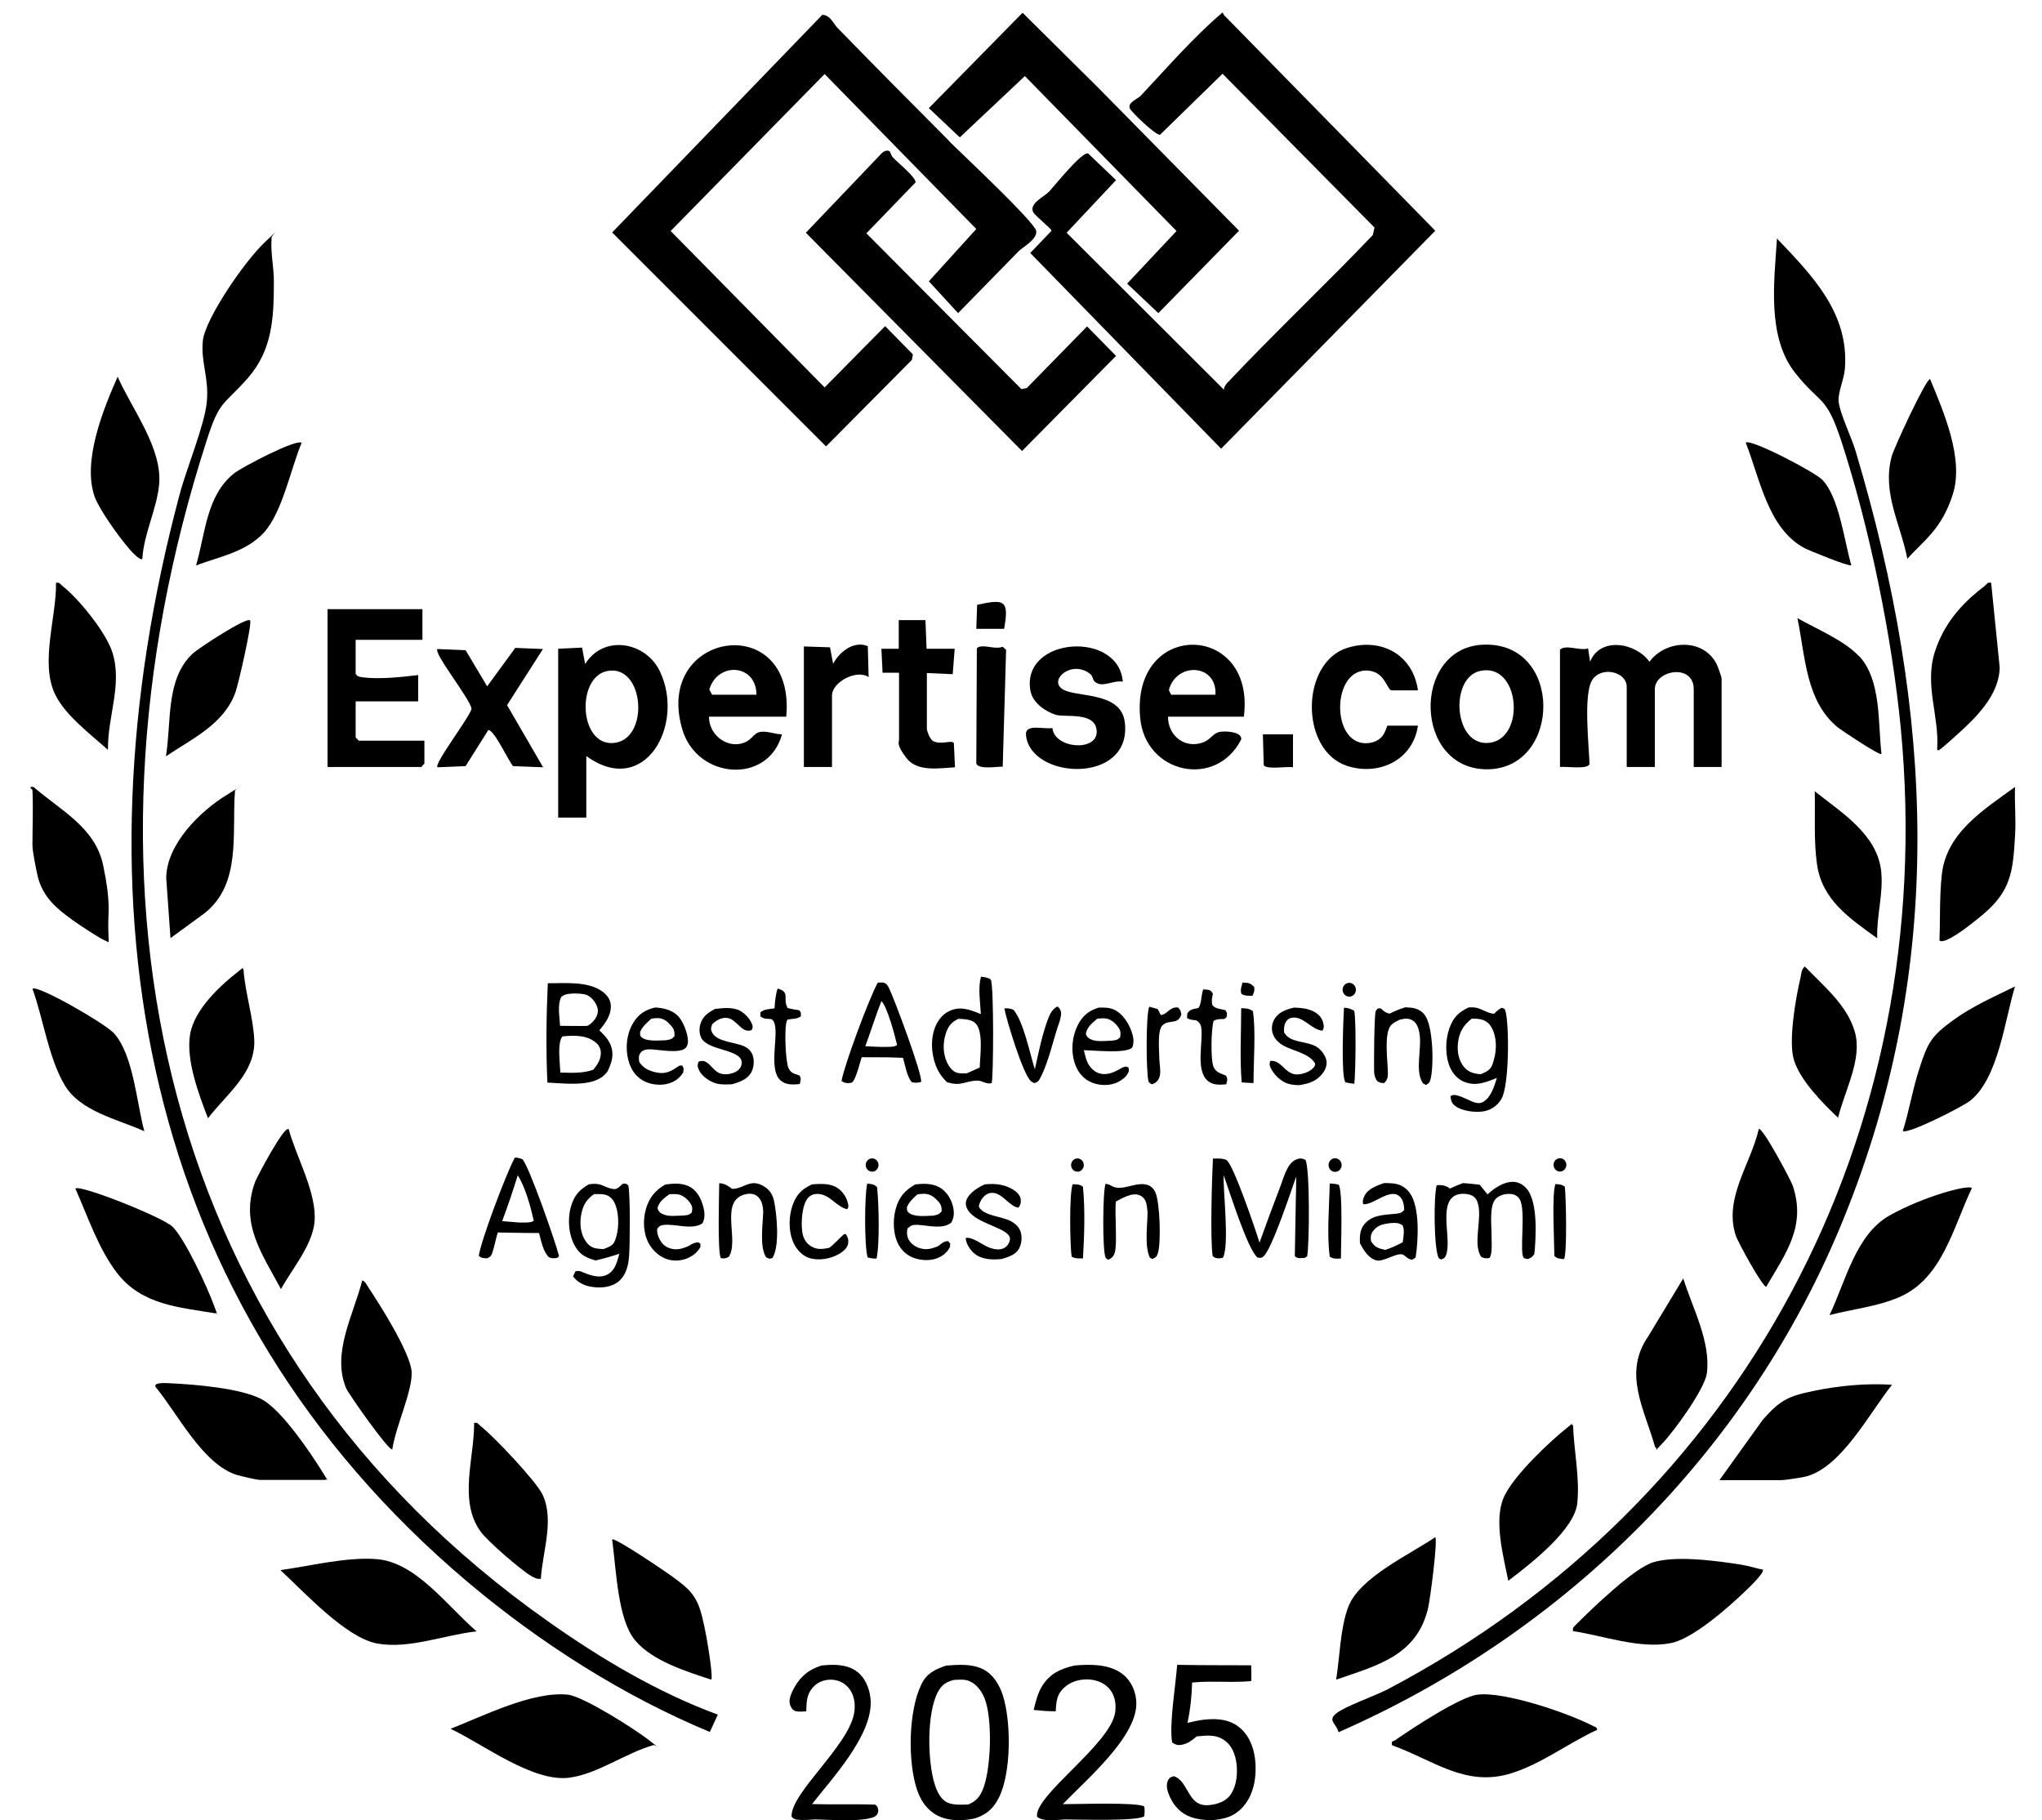 <svg xmlns="http://www.w3.org/2000/svg" width="92" height="82" viewBox="0 0 92 82" fill="none"><g clip-path="url(#clip0_5854_129)"><path d="M42.757 6.357C43.307 6.904 46.635 10.017 46.686 10.407C46.737 10.798 46.059 11.137 45.88 11.332C44.971 12.257 44.075 13.181 43.166 14.106L41.848 12.673L43.986 10.316L37.152 3.335L30.216 10.407L37.152 17.453L39.878 14.692L41.132 15.968L41.081 16.216L37.216 20.11L27.58 10.472L37.05 0.666C37.434 0.692 37.536 1.069 37.766 1.291C39.417 2.984 41.093 4.677 42.757 6.344V6.357Z" fill="black"></path><path d="M55.183 0.718L64.665 10.394L55.016 20.214L46.417 11.397L47.377 10.394C47.377 10.303 46.622 9.717 46.545 9.548C46.366 9.157 47.044 8.87 47.287 8.61C47.53 8.35 48.759 6.8 49.028 6.917L50.282 8.115L48.055 10.485L55.144 17.557C55.144 17.44 55.208 17.349 55.285 17.258C57.422 14.992 59.7 12.843 61.85 10.59L61.927 10.251L55.08 3.322L52.265 6.07C52.073 6.109 50.998 5.068 50.909 4.898C50.768 4.625 51.267 4.455 51.395 4.312C52.598 3.036 53.749 1.695 55.08 0.561L55.17 0.718H55.183Z" fill="black"></path><path d="M12.236 10.746C12.185 11.397 12.339 12.022 12.339 12.673C12.339 14.314 12.275 15.76 11.174 17.023C10.035 18.312 9.895 18.013 9.306 19.862C2.792 40.075 7.143 60.704 24.739 73.076C27.107 74.743 29.627 76.241 32.34 77.244L31.982 78.025C28.066 76.397 24.329 74.014 21.066 71.266C6.273 58.764 3.176 40.674 8.09 22.285C8.397 21.113 9.216 19.172 9.319 18.091C9.421 17.01 9.037 16.307 9.14 15.343C9.242 14.379 10.995 11.788 11.955 10.889C12.915 9.99 12.096 10.707 12.249 10.746H12.236Z" fill="black"></path><path d="M60.301 78.025C60.212 77.648 59.802 77.517 60.199 77.192C60.596 76.866 61.927 76.41 62.528 76.098C78.486 67.698 87.38 51.158 85.639 32.821C85.243 28.705 84.232 23.769 82.952 19.849C82.261 17.765 82.043 18.26 80.892 16.815C79.599 15.2 79.932 12.699 80.06 10.746C81.647 12.413 83.323 14.106 83.118 16.633C83.08 17.088 82.798 17.687 82.837 18.091C82.901 18.664 83.438 19.732 83.617 20.37C87.098 32.026 87.712 43.487 83.054 54.922C78.793 65.406 70.488 73.571 60.301 78.038V78.025Z" fill="black"></path><path d="M49.488 3.961L55.823 10.394L52.188 14.106L50.781 12.777L53.007 10.407L46.174 3.427L43.243 6.188L41.848 4.872L46.071 0.574L49.488 3.961Z" fill="black"></path><path d="M40.083 6.813C40.095 6.813 40.159 7.021 40.236 7.099C40.441 7.321 41.285 7.998 41.247 8.219L39.033 10.511L46.02 17.531L46.263 17.479L48.976 14.705L50.282 16.033L46.046 20.318L36.307 10.485L39.737 6.891C39.827 6.813 39.967 6.748 40.07 6.813H40.083Z" fill="black"></path><path d="M77.577 34.553H76.31V31.049C76.31 29.877 74.557 30.177 74.557 31.049V34.553H73.29V30.945C73.29 30.242 72.126 29.995 71.729 30.646C71.332 31.297 71.588 33.589 71.614 34.41C71.563 34.683 70.526 34.514 70.283 34.553V29.265C70.577 29.018 71.141 29.33 71.55 29.213L71.64 29.812C72.088 28.679 73.687 28.94 74.314 29.812C75.056 28.809 76.733 28.744 77.334 29.903C77.385 29.995 77.564 30.503 77.564 30.555V34.553H77.577Z" fill="black"></path><path d="M71.947 77.934C70.641 78.533 69.464 79.458 68.082 79.888C66.022 80.526 64.576 79.289 62.72 78.624C62.669 78.39 62.758 78.468 62.848 78.403C63.59 77.882 65.766 76.45 66.559 76.345C67.762 76.189 70.59 77.153 71.716 77.726C71.806 77.778 71.947 77.791 71.96 77.921L71.947 77.934Z" fill="black"></path><path d="M26.415 34.071V36.832H25.148V29.226L26.224 29.174L26.364 29.916C27.183 28.575 29.09 28.901 29.73 30.242C30.881 32.651 29.039 35.972 26.415 34.058V34.071ZM27.362 30.229C25.955 30.503 26.083 33.589 27.631 33.472C29.282 33.355 29.052 29.904 27.362 30.229Z" fill="black"></path><path d="M21.463 73.493C20.043 73.65 18.417 74.301 16.997 74.04C15.576 73.78 13.695 71.709 12.633 70.732C13.977 70.55 15.602 70.133 16.959 70.237C18.75 70.368 20.171 72.386 21.476 73.493H21.463Z" fill="black"></path><path d="M29.423 78.624C28.207 78.963 26.927 79.914 25.66 80.083C24.01 80.305 21.77 78.572 20.299 77.882C21.77 77.309 23.997 76.176 25.584 76.345C26.287 76.424 28.578 77.882 29.218 78.377C29.858 78.872 29.461 78.572 29.423 78.612V78.624Z" fill="black"></path><path d="M79.42 70.719C79.51 70.85 78.742 71.579 78.601 71.709C77.859 72.425 76.234 73.858 75.248 74.027C73.879 74.288 72.228 73.689 70.872 73.48C70.833 73.311 70.923 73.285 71.013 73.181C71.742 72.451 73.597 70.654 74.481 70.381C75.427 70.094 76.989 70.276 78 70.42C79.011 70.563 78.947 70.628 79.42 70.706V70.719Z" fill="black"></path><path d="M19.032 27.442V28.823H16.024V30.359C16.114 30.503 16.216 30.489 16.357 30.516C17.099 30.607 18.097 30.503 18.84 30.411V31.596H16.024V33.224L16.165 33.368H19.121V34.397L18.98 34.553H14.757V27.442H19.032Z" fill="black"></path><path d="M14.668 66.669H11.712C11.558 66.669 10.867 66.5 10.675 66.448C9.127 65.966 8.001 63.673 7.003 62.475C6.913 62.241 7.591 62.319 7.732 62.319C8.807 62.371 10.854 62.54 11.789 63.035C12.723 63.53 14.079 65.588 14.514 66.291C14.949 66.995 14.694 66.513 14.668 66.682V66.669Z" fill="black"></path><path d="M77.475 66.669L79.42 63.96C80.201 63.074 80.572 62.892 81.724 62.658C82.862 62.423 84.091 62.306 85.243 62.384C84.245 63.621 82.914 66.213 81.263 66.539C81.071 66.578 80.393 66.682 80.239 66.682H77.475V66.669Z" fill="black"></path><path d="M88.839 53.528C87.994 55.299 87.508 57.605 85.563 58.438C84.564 58.868 83.464 58.972 82.427 59.245C83.157 57.722 83.605 55.612 85.14 54.752C86.676 53.893 88.647 53.372 88.826 53.515L88.839 53.528Z" fill="black"></path><path d="M35.437 32.287H31.944C31.931 33.159 32.878 33.824 33.658 33.394C33.876 33.277 33.991 33.029 34.221 32.977C34.567 32.912 34.9 33.081 35.233 33.081C34.605 35.36 31.406 35.113 30.741 32.86C29.423 28.406 35.859 27.455 35.424 32.287H35.437ZM34.081 31.297C34.081 29.916 32.34 29.786 31.956 31.063L32.084 31.297H34.081Z" fill="black"></path><path d="M9.715 59.167C8.077 58.894 6.414 58.79 5.301 57.383C4.443 56.289 3.957 54.804 3.394 53.541C3.624 53.359 7.322 54.831 7.77 55.26C8.333 55.807 9.344 57.995 9.639 58.803C9.933 59.61 9.741 59.024 9.715 59.167Z" fill="black"></path><path d="M56.027 32.287H52.623C52.623 33.146 53.378 33.745 54.197 33.446C54.569 33.316 54.645 33.003 55.004 32.964C55.362 32.925 55.951 33.003 55.925 33.303C54.799 35.543 51.6 34.865 51.369 32.339C50.96 27.885 56.59 28.028 56.04 32.287H56.027ZM54.761 31.297C54.837 29.89 52.995 29.812 52.662 31.089L52.764 31.297H54.761Z" fill="black"></path><path d="M66.79 29.044C70.437 28.862 70.373 34.592 67.046 34.657C63.68 34.709 63.59 29.213 66.79 29.044ZM66.674 30.229C65.292 30.542 65.484 33.693 67.135 33.459C68.76 33.224 68.466 29.812 66.674 30.229Z" fill="black"></path><path d="M60.199 75.668C60.365 74.639 60.378 73.376 60.737 72.412C61.223 71.071 63.526 70.029 64.665 69.248C64.78 69.417 64.435 72.035 64.345 72.425C63.846 74.6 62.029 75.03 60.199 75.668Z" fill="black"></path><path d="M6.414 25.176C6.324 25.293 5.851 24.772 5.787 24.681C5.365 24.199 4.469 22.949 4.264 22.376C3.701 20.774 4.648 18.443 5.301 16.971C5.94 18.43 7.322 20.188 7.169 21.829C7.067 22.923 6.478 24.056 6.414 25.163V25.176Z" fill="black"></path><path d="M32.046 75.668C30.933 75.303 29.372 74.822 28.604 73.884C27.836 72.946 27.772 70.81 27.58 69.352C27.682 69.235 30.037 70.836 30.267 71.006C30.843 71.436 31.24 71.696 31.509 72.412C31.777 73.129 32.148 75.551 32.046 75.668Z" fill="black"></path><path d="M6.503 50.962C5.301 50.416 3.599 50.077 2.895 48.853C2.178 47.615 1.948 45.883 1.462 44.542C1.705 44.36 4.776 46.131 5.147 46.561C6.017 47.55 6.158 49.699 6.503 50.962Z" fill="black"></path><path d="M90.784 44.438C90.323 45.949 90.041 48.54 88.787 49.569C88.442 49.855 85.934 51.119 85.729 50.95C86.023 50.025 86.177 49.035 86.484 48.11C86.855 46.951 87.034 46.652 88.032 45.935C88.877 45.323 89.862 44.894 90.784 44.438Z" fill="black"></path><path d="M85.934 25.176C85.627 23.587 84.782 22.207 85.23 20.553C85.332 20.175 86.766 17.075 86.957 17.075C87.572 18.56 88.493 20.67 87.981 22.272C87.469 23.874 86.65 24.355 85.934 25.176Z" fill="black"></path><path d="M50.589 30.711C50.243 30.633 49.795 30.906 49.488 30.802C49.181 30.698 49.283 30.503 49.13 30.372C48.324 29.708 47.261 30.594 47.837 31.023C48.413 31.453 50.512 31.102 50.678 32.547C51.011 35.347 46.43 35.139 46.225 33.12C46.174 32.573 47.031 32.873 47.415 32.795C47.505 33.732 49.437 33.876 49.411 32.951C49.386 32.026 47.953 32.339 47.543 32.196C47.133 32.052 46.507 31.688 46.417 31.076C46.046 28.679 50.435 28.393 50.589 30.737V30.711Z" fill="black"></path><path d="M24.368 71.123C24.202 71.149 24.086 71.084 23.946 71.006C23.485 70.745 21.962 69.43 21.655 69C20.644 67.607 21.373 65.692 21.361 64.103C21.527 64.064 21.553 64.168 21.655 64.246C22.231 64.689 24.163 66.734 24.445 67.333C24.982 68.479 24.445 69.899 24.368 71.11V71.123Z" fill="black"></path><path d="M70.872 64.207C70.91 65.353 71.179 66.552 71.064 67.711C70.948 68.87 69.106 70.341 67.954 71.214C67.737 70.12 67.301 68.531 67.737 67.489C68.172 66.448 70.002 64.793 70.565 64.351C71.128 63.908 70.693 64.155 70.859 64.207H70.872Z" fill="black"></path><path d="M74.57 65.197C74.097 63.491 73.098 61.876 74.263 60.196L75.837 57.592C76.246 58.907 77.091 60.457 76.899 61.876C76.797 62.58 75.44 64.455 74.916 65.002C74.391 65.549 74.749 65.236 74.57 65.197Z" fill="black"></path><path d="M89.709 26.257L90.093 30.06C90.08 31.31 89.018 32.339 88.147 33.12C87.277 33.902 87.329 33.837 87.277 33.758C87.38 32.235 86.689 30.867 87.175 29.357C87.661 27.846 88.698 26.947 89.414 26.4C89.517 26.322 89.542 26.205 89.709 26.257Z" fill="black"></path><path d="M4.853 33.772C4.098 33.094 2.933 32.222 2.485 31.284C1.794 29.864 2.549 27.794 2.524 26.257C2.69 26.218 2.716 26.322 2.818 26.4C3.547 26.973 4.763 28.471 5.057 29.369C5.531 30.828 4.84 32.274 4.865 33.772H4.853Z" fill="black"></path><path d="M87.38 42.367C87.418 41.429 87.38 40.374 87.482 39.45C87.661 37.522 89.376 36.48 90.784 35.452C90.758 36.194 90.835 36.936 90.784 37.678C90.694 39.306 90.579 40.166 89.312 41.221C88.045 42.276 87.508 42.497 87.38 42.367Z" fill="black"></path><path d="M17.675 65.288C17.547 65.419 15.704 62.801 15.589 62.527C14.937 60.939 15.935 59.219 16.319 57.683C16.459 57.722 16.536 57.904 16.613 58.021C17.125 58.79 18.494 60.952 18.545 61.798C18.596 62.645 17.829 64.246 17.675 65.288Z" fill="black"></path><path d="M1.462 35.595C1.462 35.556 1.218 35.425 1.513 35.452C2.716 36.506 4.29 37.262 4.648 38.981C5.006 40.7 4.865 41.026 4.878 41.82C4.891 42.614 4.955 42.458 4.725 42.367C4.494 42.276 3.586 41.677 3.279 41.455C2.549 40.934 1.935 40.413 1.705 39.502C1.628 39.176 1.462 38.356 1.462 38.069C1.462 37.249 1.5 36.415 1.462 35.595Z" fill="black"></path><path d="M63.885 32.678C63.667 34.253 62.106 34.97 60.685 34.501C58.561 33.797 58.587 29.851 60.698 29.187C62.196 28.718 63.654 29.461 63.885 31.102H62.682C62.477 31.023 62.387 30.294 61.684 30.216C59.93 30.008 59.93 33.81 61.76 33.459C62.439 33.329 62.451 32.691 62.515 32.691H63.872L63.885 32.678Z" fill="black"></path><path d="M24.47 29.226L22.845 31.766L24.47 34.566L23.114 34.514C22.896 34.253 22.269 32.886 22 32.886L20.977 34.514L19.71 34.566C19.544 34.41 21.156 32.313 21.245 31.935C21.207 31.518 19.518 29.422 19.71 29.239L20.977 29.291L21.949 30.919L23.216 29.187L24.47 29.239V29.226Z" fill="black"></path><path d="M13.004 50.858C13.337 52.109 14.297 53.763 14.169 55.065C14.066 56.107 13.145 57.188 12.659 58.073C11.801 56.471 10.803 55.13 11.494 53.242C11.584 53.007 12.8 50.715 12.992 50.871L13.004 50.858Z" fill="black"></path><path d="M79.228 50.858C79.394 50.728 80.674 53.151 80.764 53.398C81.391 55.234 80.457 56.459 79.574 57.969C79.407 57.969 78.281 55.938 78.192 55.625C77.667 53.958 78.883 52.434 79.241 50.858H79.228Z" fill="black"></path><path d="M82.824 50.364C82.12 49.699 81.084 48.657 80.815 47.72C80.572 46.873 80.904 44.946 81.122 44.034C81.16 43.865 81.16 43.669 81.314 43.539C82.146 44.412 83.221 45.271 83.566 46.482C83.925 47.707 83.093 49.165 82.811 50.364H82.824Z" fill="black"></path><path d="M10.586 35.647C10.445 37.548 10.88 39.814 9.229 41.13L7.681 42.263L7.489 39.554C7.502 38.03 9.012 36.545 10.227 35.803C11.443 35.061 10.445 35.608 10.598 35.647H10.586Z" fill="black"></path><path d="M83.4 25.462C83.323 25.541 81.532 24.811 81.301 24.694C79.65 23.808 79.292 21.568 78.652 19.941C78.844 19.745 81.762 21.256 82.107 21.62C82.875 22.428 83.093 24.407 83.413 25.476L83.4 25.462Z" fill="black"></path><path d="M13.593 19.941C13.107 21.087 12.723 23.079 11.891 23.991C11.059 24.902 9.741 25.111 8.833 25.476C9.255 24.03 9.293 22.337 10.534 21.334C10.867 21.061 13.375 19.745 13.593 19.953V19.941Z" fill="black"></path><path d="M10.97 43.656C11.034 44.685 11.418 45.857 11.456 46.873C11.507 48.345 10.176 49.322 9.37 50.377C8.96 49.309 8.372 47.759 8.564 46.6C8.756 45.441 10.01 44.334 10.675 43.813C11.341 43.292 10.803 43.617 10.97 43.669V43.656Z" fill="black"></path><path d="M84.564 42.263C83.349 41.377 82.095 40.557 81.864 38.942C81.711 37.9 81.787 36.702 81.762 35.647C82.952 36.598 84.59 37.587 84.756 39.267C84.859 40.257 84.539 41.273 84.577 42.263H84.564Z" fill="black"></path><path d="M83.758 29.552C84.769 30.633 84.603 32.573 84.769 33.967C84.692 34.058 82.965 32.899 82.799 32.769C81.352 31.584 81.34 29.578 80.981 27.846C81.826 28.328 83.093 28.849 83.758 29.565V29.552Z" fill="black"></path><path d="M11.264 27.937C11.379 28.054 10.739 30.815 10.611 31.18C10.099 32.625 8.653 33.277 7.476 34.071C7.732 32.521 7.45 30.581 8.692 29.435C8.948 29.2 11.11 27.781 11.264 27.95V27.937Z" fill="black"></path><path d="M40.492 30.307H39.763L39.711 29.226H40.492V27.937H41.695L41.746 29.226H43.013L42.923 30.372L41.759 30.32V32.834C41.759 32.938 41.9 33.29 42.015 33.368C42.36 33.589 42.872 33.316 42.975 33.472L43.026 34.566C42.347 34.605 41.337 34.787 40.85 34.162C40.364 33.537 40.505 33.433 40.505 33.329V30.32L40.492 30.307Z" fill="black"></path><path d="M36.218 29.122L37.395 29.161L37.536 29.904C37.817 29.357 38.483 28.849 39.097 29.109L39.136 30.503C38.598 30.138 37.485 30.724 37.485 31.336V34.553H36.218V29.122Z" fill="black"></path><path d="M44.139 29.135C44.395 29.057 44.868 29.265 45.176 29.135L45.329 29.278L45.176 34.54C44.907 34.527 44.088 34.683 43.986 34.397L44.011 29.213C44.037 29.174 44.075 29.148 44.126 29.135H44.139Z" fill="black"></path><path d="M58.254 33.081V34.566C57.96 34.514 57.102 34.683 56.936 34.475L56.898 33.081H58.254Z" fill="black"></path><path d="M45.24 28.328H43.986L44.024 27.247C45.265 26.973 45.47 27.038 45.24 28.328Z" fill="black"></path><path fill-rule="evenodd" clip-rule="evenodd" d="M24.68 44.294C25.452 44.302 26.488 44.186 27.152 44.677C27.338 44.815 27.492 45.009 27.516 45.253C27.561 45.71 27.274 46.097 27.002 46.415C27.237 46.644 27.453 46.857 27.55 47.189C27.666 47.586 27.533 47.94 27.358 48.288C27.32 48.332 27.282 48.377 27.24 48.418C26.672 48.988 25.383 48.797 24.662 48.771C24.594 47.296 24.614 45.769 24.68 44.294ZM25.343 46.689C25.118 46.948 25.213 47.723 25.23 48.069C25.235 48.152 25.239 48.236 25.245 48.319C25.741 48.328 26.249 48.365 26.725 48.193C26.918 47.973 27.087 47.706 27.069 47.393C27.058 47.214 26.966 47.063 26.831 46.956C26.405 46.615 25.848 46.641 25.343 46.689ZM25.853 44.755C25.622 44.777 25.477 44.76 25.286 44.911C25.102 45.301 25.215 45.791 25.233 46.213C25.643 46.215 26.055 46.226 26.465 46.216C26.647 46.123 26.841 45.917 26.907 45.715C26.962 45.547 26.934 45.39 26.853 45.237C26.749 45.041 26.564 44.841 26.346 44.796C26.187 44.763 26.014 44.756 25.853 44.755Z" fill="black"></path><path fill-rule="evenodd" clip-rule="evenodd" d="M66.335 45.381C66.721 45.377 66.957 45.65 67.314 45.669C67.425 45.559 67.518 45.471 67.657 45.399L67.789 45.451C67.801 45.48 67.816 45.507 67.825 45.537C68.006 46.192 67.996 48.914 67.646 49.504C67.47 49.801 67.198 49.996 66.869 50.061C66.497 50.135 65.86 50.059 65.552 49.814C65.383 49.679 65.382 49.584 65.347 49.381C65.375 49.368 65.403 49.353 65.432 49.341C65.63 49.264 66.139 49.555 66.355 49.635C66.512 49.694 66.674 49.729 66.827 49.638C67.184 49.423 67.319 48.94 67.441 48.561C66.956 48.747 66.54 48.938 66.019 48.756C65.707 48.648 65.466 48.393 65.33 48.086C65.103 47.567 65.111 46.862 65.298 46.331C65.475 45.828 65.719 45.597 66.172 45.383C66.193 45.382 66.214 45.381 66.235 45.381C66.268 45.38 66.302 45.381 66.335 45.381ZM66.308 45.888C65.925 46.197 65.737 46.494 65.684 47.015C65.646 47.392 65.725 47.796 65.974 48.084C66.174 48.313 66.433 48.377 66.72 48.392C66.963 48.283 67.14 48.221 67.241 47.948C67.418 47.465 67.466 46.889 67.26 46.406C67.172 46.199 67.041 46.039 66.835 45.957C66.67 45.891 66.482 45.892 66.308 45.888Z" fill="black"></path><path fill-rule="evenodd" clip-rule="evenodd" d="M28.056 53.327C28.2 53.315 28.195 53.311 28.309 53.402C28.402 53.819 28.382 56.056 28.344 56.582C28.313 57.003 28.207 57.446 27.877 57.722C27.543 58.002 27.057 58.038 26.647 57.97C26.32 57.916 26.021 57.777 25.818 57.499L25.925 57.274C26.105 57.213 26.27 57.325 26.448 57.389C26.75 57.498 27.086 57.577 27.384 57.409C27.726 57.216 27.799 56.837 27.905 56.48C27.549 56.601 27.196 56.7 26.829 56.783C26.424 56.66 26.152 56.554 25.919 56.158C25.619 55.649 25.56 54.941 25.72 54.369C25.862 53.861 26.097 53.605 26.523 53.356C27.14 53.252 27.197 53.519 27.669 53.568C27.821 53.584 27.944 53.422 28.056 53.327ZM26.763 53.794C26.405 54.052 26.256 54.306 26.179 54.757C26.112 55.151 26.16 55.573 26.382 55.908C26.511 56.103 26.663 56.209 26.888 56.245C26.989 56.261 27.092 56.267 27.194 56.27C27.378 56.191 27.593 56.144 27.684 55.94C27.896 55.469 27.913 54.725 27.714 54.248C27.635 54.057 27.508 53.9 27.314 53.835C27.146 53.779 26.938 53.793 26.763 53.794Z" fill="black"></path><path d="M54.648 52.193C54.824 52.191 55.094 52.176 55.252 52.257C55.556 52.413 56.59 55.462 56.745 55.979C57.051 55.128 57.366 54.28 57.689 53.436C57.844 53.036 57.996 52.373 58.431 52.222C58.592 52.166 58.665 52.184 58.815 52.251C59.02 52.6 58.995 56.098 58.892 56.598L58.778 56.668C58.6 56.67 58.468 56.719 58.336 56.589L58.383 53.993C58.397 53.664 58.394 53.333 58.398 53.004C58.172 53.645 57.29 56.309 56.922 56.603C56.816 56.687 56.778 56.666 56.654 56.649C56.204 56.284 55.381 53.626 55.13 52.944C55.108 53.753 55.392 56.036 55.104 56.652C55.055 56.671 55.04 56.68 54.981 56.685C54.842 56.696 54.732 56.68 54.635 56.582C54.52 55.832 54.6 53.066 54.648 52.193Z" fill="black"></path><path fill-rule="evenodd" clip-rule="evenodd" d="M44.342 44.019C44.418 44.032 44.607 44.071 44.644 44.146C44.781 44.431 44.761 48.575 44.679 48.789C44.457 48.87 44.26 48.678 44.035 48.682C43.458 48.691 43.317 48.961 42.661 48.75C42.496 48.58 42.362 48.423 42.252 48.206C41.983 47.674 41.906 46.956 42.092 46.383C42.209 46.021 42.437 45.698 42.78 45.542C43.284 45.312 43.714 45.493 44.191 45.684C44.167 45.171 44.052 44.492 44.2 44C44.247 44.006 44.295 44.01 44.342 44.019ZM43.183 45.897C42.88 46.039 42.735 46.203 42.622 46.531C42.477 46.948 42.476 47.445 42.661 47.849C42.752 48.047 42.914 48.276 43.13 48.331C43.262 48.365 43.415 48.356 43.55 48.355L44.141 48.092C44.153 47.576 44.32 46.464 43.948 46.098C43.757 45.91 43.43 45.913 43.183 45.897Z" fill="black"></path><path fill-rule="evenodd" clip-rule="evenodd" d="M39.804 44.269C39.924 44.295 39.987 44.382 40.041 44.489C40.275 44.949 41.581 48.443 41.498 48.741C41.333 48.786 41.249 48.787 41.081 48.754C40.857 48.489 40.782 47.994 40.684 47.654L40.029 47.632L38.822 47.627C38.718 47.955 38.63 48.363 38.468 48.661C38.418 48.752 38.403 48.769 38.3 48.787C38.148 48.813 38.038 48.782 37.914 48.7C38.029 48.001 39.179 44.909 39.55 44.267C39.63 44.263 39.725 44.252 39.804 44.269ZM39.71 45.099C39.446 45.768 39.238 46.458 38.985 47.131C39.272 47.144 39.561 47.165 39.848 47.164C40.021 47.154 40.281 47.185 40.417 47.077C40.33 46.687 39.969 45.331 39.71 45.099Z" fill="black"></path><path fill-rule="evenodd" clip-rule="evenodd" d="M23.198 52.147C23.327 52.152 23.417 52.178 23.538 52.221C23.853 52.578 25.031 55.957 25.185 56.579L25.124 56.659C24.959 56.693 24.889 56.702 24.733 56.641C24.458 56.363 24.39 55.919 24.285 55.547L23.693 55.544L22.427 55.523C22.334 55.814 22.285 56.12 22.19 56.409C22.134 56.581 22.102 56.612 21.946 56.688C21.777 56.673 21.7 56.694 21.571 56.574C21.669 55.882 22.825 52.814 23.198 52.147ZM23.326 52.948C23.112 53.643 22.878 54.332 22.624 55.012L23.416 55.076C23.593 55.068 23.914 55.104 24.049 54.995C23.912 54.383 23.666 53.464 23.326 52.948Z" fill="black"></path><path d="M65.909 53.299C66.16 53.311 66.412 53.344 66.663 53.37L67.018 53.806C67.333 53.519 67.746 53.234 68.184 53.242C68.426 53.247 68.64 53.379 68.796 53.566C69.29 54.161 69.205 55.723 69.13 56.486C69.022 56.646 69 56.652 68.834 56.72C68.779 56.707 68.72 56.706 68.67 56.679C68.42 56.546 68.778 54.491 68.46 54.012C68.367 53.873 68.232 53.803 68.072 53.788C67.842 53.766 67.567 53.833 67.396 54.001C67.089 54.304 67.202 55.195 67.199 55.614C67.196 55.87 67.254 56.477 67.109 56.67C66.942 56.698 66.886 56.698 66.735 56.621C66.349 56.076 66.771 54.931 66.596 54.249C66.555 54.086 66.474 53.935 66.322 53.861C66.118 53.762 65.777 53.749 65.573 53.85C64.781 54.241 65.44 55.912 65.135 56.579C65.082 56.697 65.029 56.696 64.917 56.739L64.817 56.676C64.599 56.231 64.588 53.922 64.727 53.397C64.902 53.37 65.135 53.401 65.281 53.512C65.294 53.522 65.305 53.536 65.318 53.548C65.513 53.456 65.706 53.373 65.909 53.299Z" fill="black"></path><path fill-rule="evenodd" clip-rule="evenodd" d="M62.766 53.313C63.084 53.346 63.33 53.486 63.522 53.752C63.978 54.383 63.898 55.894 63.779 56.652L63.632 56.747C63.471 56.744 63.38 56.645 63.257 56.547C63.015 56.353 62.354 56.863 62.017 56.781C61.659 56.693 61.434 56.319 61.27 56.005C61.257 55.697 61.267 55.402 61.466 55.155C61.81 54.729 62.359 54.732 62.845 54.683C63.038 54.663 63.145 54.657 63.267 54.502C63.254 54.332 63.243 54.163 63.152 54.016C62.742 53.359 61.881 54.328 61.412 54.246C61.382 54.083 61.412 53.999 61.487 53.85C61.638 53.552 62.076 53.387 62.367 53.295C62.5 53.296 62.634 53.3 62.766 53.313ZM62.653 55.099C62.339 55.141 62.08 55.174 61.867 55.451C61.751 55.603 61.747 55.72 61.768 55.906C61.901 56.13 62.025 56.215 62.274 56.275C62.321 56.286 62.368 56.297 62.416 56.306C62.695 56.216 62.94 56.1 63.2 55.961C63.227 55.715 63.294 55.434 63.194 55.203C63.017 55.077 62.866 55.087 62.653 55.099Z" fill="black"></path><path fill-rule="evenodd" clip-rule="evenodd" d="M49.502 45.392C49.742 45.389 49.978 45.382 50.203 45.488C50.561 45.656 50.837 46.068 50.971 46.442C51.06 46.694 51.116 46.944 51.009 47.197C50.697 47.476 49.299 47.314 48.832 47.312C48.881 47.511 48.924 47.728 49.019 47.908C49.131 48.118 49.318 48.297 49.545 48.359C49.898 48.456 50.227 48.292 50.526 48.116C50.675 48.054 50.688 48.024 50.843 48.087C50.859 48.191 50.879 48.217 50.834 48.317C50.732 48.545 50.462 48.72 50.243 48.8C49.885 48.931 49.434 48.894 49.094 48.724C48.749 48.551 48.52 48.23 48.407 47.855C48.243 47.31 48.303 46.682 48.56 46.179C48.782 45.745 49.055 45.532 49.502 45.392ZM49.438 45.891C49.208 46.088 48.974 46.257 48.92 46.582C48.986 46.731 49.035 46.776 49.184 46.837C49.433 46.941 49.815 46.889 50.082 46.882C50.269 46.854 50.332 46.87 50.467 46.726C50.49 46.56 50.5 46.46 50.407 46.313C50.28 46.112 50.05 45.906 49.813 45.881C49.69 45.867 49.561 45.879 49.438 45.891Z" fill="black"></path><path fill-rule="evenodd" clip-rule="evenodd" d="M29.519 45.387C29.864 45.406 30.222 45.482 30.494 45.719C30.761 45.951 30.988 46.536 30.996 46.9C30.998 47.017 30.963 47.141 30.878 47.22C30.605 47.472 29.673 47.284 29.322 47.272C29.157 47.266 28.972 47.282 28.861 47.425C28.757 47.559 28.779 47.691 28.802 47.846C29.001 48.143 29.28 48.258 29.612 48.321C30.003 48.397 30.266 48.244 30.576 48.026C30.628 48.002 30.677 48.003 30.733 47.997C30.823 48.136 30.803 48.148 30.78 48.318C30.623 48.564 30.425 48.714 30.153 48.802C29.779 48.924 29.3 48.871 28.958 48.673C28.618 48.477 28.407 48.141 28.308 47.755C28.167 47.207 28.231 46.583 28.518 46.097C28.762 45.684 29.072 45.489 29.519 45.387ZM29.648 45.865C29.546 45.862 29.445 45.876 29.344 45.891C29.151 46.072 28.954 46.228 28.843 46.479C28.842 46.568 28.816 46.636 28.881 46.704C29.112 46.945 29.689 46.865 29.998 46.863C30.195 46.827 30.24 46.837 30.387 46.686C30.398 46.484 30.377 46.371 30.245 46.217C30.079 46.024 29.904 45.873 29.648 45.865Z" fill="black"></path><path fill-rule="evenodd" clip-rule="evenodd" d="M29.972 53.362C30.324 53.314 30.694 53.284 31.028 53.438C31.338 53.582 31.538 53.894 31.642 54.221C31.74 54.526 31.798 54.824 31.647 55.114C31.151 55.429 30.448 55.119 29.892 55.184C29.742 55.201 29.696 55.243 29.608 55.364C29.601 55.497 29.614 55.582 29.663 55.706C29.757 55.94 29.889 56.12 30.122 56.213C30.434 56.339 30.687 56.273 30.986 56.15C31.108 56.078 31.223 56.005 31.362 55.977C31.482 55.952 31.465 55.968 31.559 56.034L31.552 56.191C31.458 56.34 31.358 56.453 31.214 56.552C30.9 56.768 30.492 56.843 30.126 56.748C29.761 56.652 29.435 56.375 29.244 56.041C28.982 55.584 28.956 54.974 29.1 54.47C29.25 53.943 29.525 53.625 29.972 53.362ZM30.161 53.798C29.939 53.958 29.677 54.143 29.621 54.435C29.69 54.603 29.73 54.636 29.894 54.709C30.131 54.814 30.484 54.767 30.739 54.761C30.937 54.744 31.004 54.759 31.164 54.63C31.198 54.477 31.208 54.39 31.127 54.249C31.009 54.044 30.774 53.837 30.543 53.804C30.418 53.786 30.286 53.793 30.161 53.798Z" fill="black"></path><path fill-rule="evenodd" clip-rule="evenodd" d="M41.23 53.36C41.599 53.312 42.005 53.302 42.34 53.498C42.631 53.667 42.836 53.976 42.923 54.307C42.998 54.59 43.002 54.826 42.857 55.08C42.465 55.396 41.805 55.2 41.341 55.179C41.13 55.17 41.039 55.198 40.887 55.34C40.852 55.497 40.851 55.611 40.904 55.765C40.975 55.975 41.178 56.131 41.373 56.207C41.691 56.331 41.986 56.268 42.284 56.126C42.428 56.014 42.53 55.909 42.717 55.914L42.812 56.021L42.798 56.182C42.714 56.335 42.63 56.437 42.489 56.54C42.168 56.775 41.755 56.806 41.379 56.728C41.01 56.652 40.697 56.443 40.502 56.105C40.236 55.644 40.215 54.976 40.354 54.465C40.504 53.918 40.768 53.63 41.23 53.36ZM41.334 53.805C41.145 53.981 40.959 54.133 40.861 54.385C40.867 54.49 40.846 54.538 40.924 54.614C41.165 54.849 41.73 54.77 42.042 54.765C42.237 54.721 42.285 54.726 42.427 54.571C42.429 54.367 42.396 54.253 42.255 54.105C42.057 53.896 41.891 53.775 41.604 53.78C41.513 53.782 41.424 53.792 41.334 53.805Z" fill="black"></path><path d="M32.404 53.303C32.624 53.314 32.746 53.385 32.922 53.513C32.942 53.527 32.961 53.542 32.981 53.557C33.287 53.567 33.53 53.382 33.821 53.317C34.056 53.264 34.273 53.346 34.469 53.477C34.704 53.634 34.824 53.85 34.88 54.131C35.002 54.74 35.135 56.128 34.803 56.671C34.657 56.722 34.66 56.708 34.518 56.642C34.213 56.181 34.369 55.179 34.384 54.618C34.383 54.594 34.383 54.571 34.383 54.547C34.375 54.315 34.31 54.047 34.128 53.896C33.993 53.784 33.824 53.759 33.657 53.788C32.351 54.011 33.331 55.85 32.838 56.617C32.677 56.702 32.648 56.696 32.476 56.682C32.319 56.391 32.401 53.779 32.404 53.303Z" fill="black"></path><path d="M63.317 45.379C63.406 45.383 63.496 45.387 63.584 45.398C63.84 45.429 64.057 45.529 64.21 45.752C64.569 46.274 64.606 48.004 64.452 48.616C64.414 48.766 64.371 48.808 64.243 48.876L64.109 48.803C63.72 48.232 64.09 47.195 63.943 46.497C63.9 46.291 63.826 46.075 63.638 45.967C63.455 45.861 63.291 45.88 63.096 45.931C63.078 45.936 63.059 45.941 63.04 45.946C62.916 46.01 62.771 46.075 62.674 46.182C62.333 46.562 62.531 47.838 62.53 48.355C62.529 48.553 62.497 48.654 62.364 48.791C62.207 48.789 62.179 48.783 62.044 48.701C61.974 48.588 61.933 48.495 61.916 48.361C61.891 48.156 61.913 45.702 61.98 45.555C62.002 45.508 62.042 45.473 62.073 45.432L62.206 45.426C62.344 45.547 62.434 45.645 62.62 45.66C62.851 45.537 63.07 45.455 63.317 45.379Z" fill="black"></path><path d="M58.301 45.392C58.6 45.399 58.901 45.426 59.174 45.562C59.378 45.662 59.552 45.828 59.611 46.062C59.65 46.217 59.662 46.3 59.58 46.431C59.126 46.4 58.758 45.828 58.283 45.84C58.158 45.843 58.061 45.879 57.977 45.978C57.854 46.124 57.841 46.324 57.852 46.508C58.117 46.991 58.837 46.89 59.278 47.135C59.497 47.258 59.709 47.516 59.76 47.774C59.798 47.969 59.721 48.174 59.608 48.328C59.323 48.718 58.962 48.82 58.522 48.886C58.372 48.882 58.197 48.868 58.051 48.827C57.738 48.738 57.436 48.455 57.279 48.165C57.2 48.019 57.18 47.95 57.227 47.796C57.71 47.73 57.869 48.339 58.356 48.399C58.606 48.43 58.996 48.303 59.169 48.107C59.233 48.035 59.258 47.99 59.244 47.898C58.973 47.458 58.3 47.352 57.867 47.128C57.631 47.006 57.412 46.806 57.334 46.536C57.278 46.334 57.304 46.116 57.406 45.934C57.597 45.59 57.953 45.474 58.301 45.392Z" fill="black"></path><path d="M32.203 45.456C32.542 45.413 32.893 45.372 33.225 45.483C33.483 45.57 33.762 45.852 33.87 46.108C33.931 46.25 33.918 46.271 33.865 46.406C33.407 46.582 33.193 45.886 32.739 45.856C32.486 45.839 32.265 45.967 32.088 46.142C32.036 46.283 32.008 46.354 32.076 46.498C32.29 46.953 33.138 46.942 33.546 47.144C33.728 47.235 33.87 47.382 33.926 47.587C33.988 47.814 33.961 48.109 33.846 48.314C33.664 48.637 33.312 48.745 32.989 48.844C32.752 48.856 32.498 48.872 32.266 48.808C31.993 48.733 31.629 48.494 31.498 48.223C31.42 48.063 31.416 47.998 31.468 47.832C31.901 47.644 32.058 48.217 32.444 48.357C32.657 48.435 32.97 48.388 33.166 48.275C33.295 48.2 33.396 48.081 33.415 47.924C33.493 47.253 31.927 47.364 31.602 46.768C31.493 46.568 31.495 46.304 31.568 46.091C31.68 45.764 31.925 45.609 32.203 45.456Z" fill="black"></path><path d="M44.373 53.356C44.834 53.301 45.314 53.36 45.709 53.634C45.838 53.724 45.975 53.871 45.988 54.041C46.001 54.199 45.976 54.279 45.888 54.403C45.524 54.373 45.225 53.842 44.822 53.751C44.683 53.719 44.549 53.739 44.429 53.82C44.251 53.941 44.134 54.142 44.099 54.357C44.29 54.768 45.129 54.799 45.517 55C45.732 55.112 45.919 55.267 45.991 55.516C46.057 55.744 46.025 56.048 45.909 56.254C45.748 56.541 45.421 56.626 45.137 56.716C44.718 56.763 44.224 56.752 43.885 56.458C43.698 56.297 43.525 56.028 43.506 55.772C43.814 55.701 44.289 56.106 44.593 56.212C44.8 56.283 45.06 56.332 45.26 56.212C45.384 56.138 45.472 56.006 45.499 55.861C45.602 55.324 43.999 55.176 43.602 54.504C43.521 54.368 43.487 54.225 43.539 54.07C43.648 53.749 44.084 53.473 44.373 53.356Z" fill="black"></path><path d="M49.81 53.328C49.92 53.35 49.981 53.365 50.081 53.424C50.552 53.703 51.171 53.205 51.71 53.384C51.867 53.436 51.983 53.562 52.054 53.714C52.256 54.143 52.325 56.04 52.157 56.487C52.102 56.634 52.049 56.663 51.913 56.717L51.81 56.662C51.554 56.158 51.702 55.176 51.701 54.594C51.683 54.441 51.672 54.258 51.614 54.114C51.562 53.988 51.453 53.886 51.33 53.839C50.995 53.712 50.564 53.979 50.272 54.13C50.218 54.675 50.346 56.068 50.222 56.441C50.165 56.611 50.083 56.682 49.93 56.752C49.879 56.718 49.833 56.704 49.807 56.644C49.664 56.317 49.681 53.655 49.81 53.328Z" fill="black"></path><path d="M36.585 53.354C36.964 53.333 37.389 53.294 37.725 53.513C37.938 53.651 38.132 53.913 38.191 54.168C38.224 54.307 38.246 54.355 38.175 54.475C37.677 54.375 37.386 53.779 36.813 53.785C36.645 53.787 36.5 53.846 36.391 53.981C36.126 54.311 36.086 55.083 36.145 55.496C36.181 55.746 36.289 55.97 36.495 56.113C36.785 56.315 37.032 56.277 37.353 56.217C37.598 56.048 37.804 55.788 38.035 55.592L38.119 55.608C38.213 55.76 38.245 55.9 38.197 56.076C38.152 56.247 37.961 56.397 37.821 56.48C37.432 56.712 36.871 56.812 36.441 56.666C36.143 56.565 35.89 56.291 35.757 56.003C35.517 55.484 35.524 54.791 35.722 54.258C35.899 53.782 36.154 53.558 36.585 53.354Z" fill="black"></path><path d="M46.624 48.172C46.779 47.474 46.922 46.758 47.153 46.083C47.252 45.796 47.365 45.478 47.638 45.342C47.683 45.375 47.706 45.389 47.741 45.44C47.861 45.617 47.786 45.808 47.746 45.998C47.45 46.812 47.277 47.758 46.887 48.526C46.806 48.685 46.768 48.745 46.601 48.794C46.53 48.763 46.526 48.765 46.456 48.712C46.104 48.448 45.345 45.949 45.25 45.427C45.412 45.419 45.512 45.424 45.661 45.492C46.117 46.024 46.397 47.461 46.624 48.172Z" fill="black"></path><path d="M54.209 44.574C54.274 44.575 54.318 44.575 54.385 44.584C54.533 44.604 54.567 44.637 54.646 44.763C54.604 44.957 54.574 45.089 54.623 45.283C54.783 45.464 54.986 45.447 55.212 45.508C55.3 45.652 55.285 45.657 55.261 45.829L55.155 45.906C54.986 45.911 54.826 45.897 54.678 45.992C54.569 46.326 54.534 47.751 54.679 48.073C54.777 48.29 54.955 48.343 55.155 48.423L55.233 48.454C55.332 48.621 55.288 48.663 55.247 48.848C54.959 48.87 54.659 48.897 54.42 48.697C53.847 48.214 54.213 46.977 54.123 46.312C54.097 46.125 54.039 46.075 53.9 45.965C53.753 45.948 53.605 45.948 53.479 45.858L53.494 45.656C53.626 45.444 53.773 45.466 53.998 45.409C54.144 45.182 54.111 44.846 54.209 44.574Z" fill="black"></path><path d="M35.033 44.535C35.624 44.681 35.244 45.003 35.49 45.414C35.661 45.456 35.832 45.485 36.006 45.513C36.103 45.623 36.085 45.632 36.081 45.784C35.911 45.917 35.693 45.889 35.483 45.932C35.473 45.948 35.462 45.962 35.454 45.979C35.325 46.268 35.389 47.808 35.521 48.108C35.617 48.325 35.748 48.359 35.959 48.431C35.981 48.439 36.004 48.446 36.026 48.453C36.111 48.615 36.07 48.663 36.031 48.838C35.73 48.864 35.401 48.888 35.157 48.665C34.667 48.22 35.004 46.921 34.932 46.305C34.855 45.651 34.597 46.064 34.26 45.784L34.259 45.608C34.426 45.457 34.684 45.458 34.896 45.427C34.916 45.113 34.938 44.837 35.033 44.535Z" fill="black"></path><path d="M51.778 45.351L52.155 45.456C52.194 45.52 52.227 45.582 52.259 45.652C52.269 45.675 52.28 45.699 52.29 45.723C52.588 45.716 52.691 45.346 53.074 45.385C53.186 45.502 53.189 45.528 53.225 45.692C53.08 46.197 52.656 45.901 52.37 46.197C52.138 46.437 52.228 47.282 52.229 47.619C52.227 47.88 52.323 48.288 52.236 48.526C52.173 48.699 52.075 48.783 51.914 48.846C51.811 48.822 51.812 48.797 51.744 48.718C51.635 48.288 51.622 45.713 51.778 45.351Z" fill="black"></path><path d="M48.329 53.349C48.521 53.362 48.629 53.343 48.79 53.458C48.894 54.487 48.853 55.657 48.792 56.692C48.619 56.688 48.431 56.707 48.281 56.608C48.207 56.135 48.166 53.757 48.329 53.349Z" fill="black"></path><path d="M55.921 45.418C56.128 45.428 56.279 45.423 56.447 45.552C56.586 46.39 56.474 47.871 56.476 48.792C56.298 48.789 56.12 48.773 55.943 48.762C55.852 47.673 55.92 46.514 55.921 45.418Z" fill="black"></path><path d="M59.909 53.317C60.051 53.318 60.168 53.335 60.307 53.365C60.518 53.62 60.408 56.208 60.414 56.697C60.229 56.7 60.067 56.727 59.911 56.61C59.773 55.66 59.891 54.3 59.909 53.317Z" fill="black"></path><path d="M39.071 53.319C39.271 53.349 39.363 53.334 39.514 53.478C39.596 54.178 39.64 56.06 39.49 56.7C39.343 56.7 39.231 56.686 39.088 56.647C38.941 56.107 38.945 53.897 39.071 53.319Z" fill="black"></path><path d="M60.552 45.394C60.738 45.415 60.855 45.435 61.014 45.539C61.106 45.967 61.075 48.324 61.018 48.824C60.882 48.811 60.75 48.787 60.616 48.761C60.41 48.466 60.523 45.907 60.552 45.394Z" fill="black"></path><path d="M70.079 53.34C70.24 53.355 70.365 53.355 70.501 53.458C70.555 53.919 70.612 56.436 70.466 56.724C70.283 56.698 70.168 56.716 70.031 56.582C70.027 55.938 69.906 53.806 70.079 53.34Z" fill="black"></path><path d="M55.98 44.265C56.22 44.271 56.332 44.273 56.506 44.46C56.531 44.63 56.497 44.711 56.429 44.86C56.243 44.861 56.1 44.871 55.933 44.779C55.87 44.583 55.931 44.459 55.98 44.265Z" fill="black"></path><path d="M60.625 44.327C60.763 44.233 60.947 44.273 61.038 44.416C61.129 44.559 61.092 44.751 60.955 44.846C60.817 44.943 60.63 44.903 60.539 44.759C60.447 44.615 60.486 44.421 60.625 44.327Z" fill="black"></path><path d="M59.975 52.239C60.105 52.14 60.286 52.166 60.384 52.298C60.483 52.43 60.461 52.619 60.337 52.725C60.254 52.795 60.141 52.813 60.041 52.771C59.942 52.73 59.872 52.636 59.858 52.525C59.845 52.415 59.889 52.305 59.975 52.239Z" fill="black"></path><path d="M70.142 52.214C70.233 52.161 70.344 52.163 70.434 52.22C70.523 52.277 70.575 52.379 70.571 52.488C70.568 52.596 70.508 52.694 70.415 52.745C70.275 52.82 70.102 52.764 70.027 52.619C69.953 52.474 70.004 52.294 70.142 52.214Z" fill="black"></path><path d="M39.133 52.233C39.221 52.172 39.334 52.167 39.428 52.218C39.521 52.27 39.58 52.371 39.581 52.481C39.581 52.591 39.524 52.693 39.432 52.746C39.296 52.825 39.126 52.777 39.045 52.639C38.965 52.501 39.004 52.322 39.133 52.233Z" fill="black"></path><path d="M48.473 52.196C48.622 52.157 48.774 52.248 48.818 52.401C48.862 52.554 48.782 52.716 48.637 52.769C48.537 52.805 48.427 52.781 48.349 52.707C48.271 52.632 48.238 52.519 48.264 52.413C48.29 52.306 48.371 52.223 48.473 52.196Z" fill="black"></path><path d="M42.631 75.034C43.181 74.992 43.8 74.943 44.308 75.207C44.748 75.436 45.026 75.898 45.177 76.36C45.563 77.542 45.568 79.868 45.002 80.987C44.753 81.478 44.453 81.741 43.935 81.915C43.39 82.037 42.768 82.053 42.257 81.799C41.792 81.568 41.494 81.144 41.327 80.661C40.886 79.385 40.923 77.073 41.518 75.865C41.76 75.373 42.143 75.198 42.631 75.034ZM42.964 75.682C42.632 75.775 42.436 75.893 42.266 76.204C41.744 77.159 41.786 79.333 42.107 80.364C42.201 80.667 42.354 81.021 42.643 81.183C42.909 81.332 43.318 81.298 43.616 81.293C43.958 81.156 44.128 80.975 44.273 80.634C44.658 79.727 44.727 77.422 44.357 76.505C44.225 76.18 44.002 75.874 43.674 75.734C43.453 75.638 43.198 75.67 42.964 75.682Z" fill="black"></path><path d="M53.036 75C54.147 75.022 55.259 75.015 56.37 75.021C56.377 75.259 56.386 75.495 56.37 75.733C55.519 75.813 54.653 75.713 53.798 75.79L53.709 75.798C53.695 76.409 53.627 77.017 53.504 77.613C53.774 77.549 54.047 77.489 54.324 77.463C54.901 77.41 55.471 77.466 55.928 77.895C56.348 78.289 56.531 78.875 56.565 79.457C56.604 80.129 56.47 80.837 56.041 81.352C55.634 81.841 55.15 81.96 54.571 82C54.267 81.996 53.942 81.961 53.653 81.857C53.215 81.698 52.903 81.382 52.703 80.941C52.606 80.726 52.513 80.451 52.617 80.217C52.679 80.078 52.753 80.057 52.883 80.016C53.35 80.162 53.472 80.771 53.805 81.104C53.975 81.274 54.19 81.336 54.419 81.323C54.753 81.304 55.167 81.19 55.391 80.915C55.678 80.562 55.754 80.043 55.723 79.59C55.696 79.181 55.567 78.743 55.261 78.476C54.852 78.12 54.405 78.176 53.918 78.223C53.712 78.395 53.532 78.54 53.27 78.595C53.078 78.636 52.972 78.61 52.81 78.498C52.668 77.681 52.971 75.902 53.036 75Z" fill="black"></path><path d="M37.013 75.031C37.58 74.967 38.286 74.961 38.746 75.422C39.044 75.721 39.213 76.195 39.228 76.653C39.279 78.219 37.444 80.167 36.585 81.274C37.533 81.3 38.483 81.264 39.432 81.299C39.557 81.392 39.54 81.415 39.571 81.579C39.549 81.668 39.551 81.709 39.491 81.774C39.175 82.12 37.238 81.967 36.746 81.964C36.484 81.976 36.199 82.008 35.939 81.978C35.813 81.963 35.748 81.949 35.664 81.836C35.614 80.763 38.289 78.614 38.492 77.116C38.539 76.767 38.49 76.413 38.301 76.131C38.107 75.841 37.816 75.695 37.509 75.672C37.2 75.649 36.879 75.744 36.645 75.993C36.343 76.315 36.339 76.647 36.325 77.095C36.179 77.099 35.959 77.131 35.821 77.077C35.701 77.03 35.621 76.909 35.586 76.77C35.533 76.566 35.64 76.312 35.724 76.142C36.029 75.532 36.443 75.21 37.013 75.031Z" fill="black"></path><path d="M48.415 75.03C49.14 74.967 50.026 74.962 50.61 75.443C50.983 75.749 51.18 76.228 51.196 76.689C51.251 78.226 48.942 80.173 47.882 81.277C48.486 81.282 51.219 81.179 51.55 81.379C51.585 81.535 51.571 81.664 51.551 81.822C51.241 82.057 48.553 81.962 47.984 81.966C47.622 81.98 46.999 82.083 46.723 81.844C46.578 80.889 50.048 78.575 50.244 77.132C50.293 76.765 50.237 76.385 49.989 76.088C49.779 75.837 49.467 75.701 49.135 75.666C48.73 75.624 48.304 75.724 47.995 75.983C47.609 76.307 47.59 76.637 47.565 77.093C47.23 77.096 46.904 77.066 46.571 77.032C46.662 76.655 46.759 76.251 46.976 75.918C47.329 75.379 47.795 75.173 48.415 75.03Z" fill="black"></path></g><defs><clipPath id="clip0_5854_129"><rect width="91" height="82" fill="white" transform="translate(0.571)"></rect></clipPath></defs></svg>